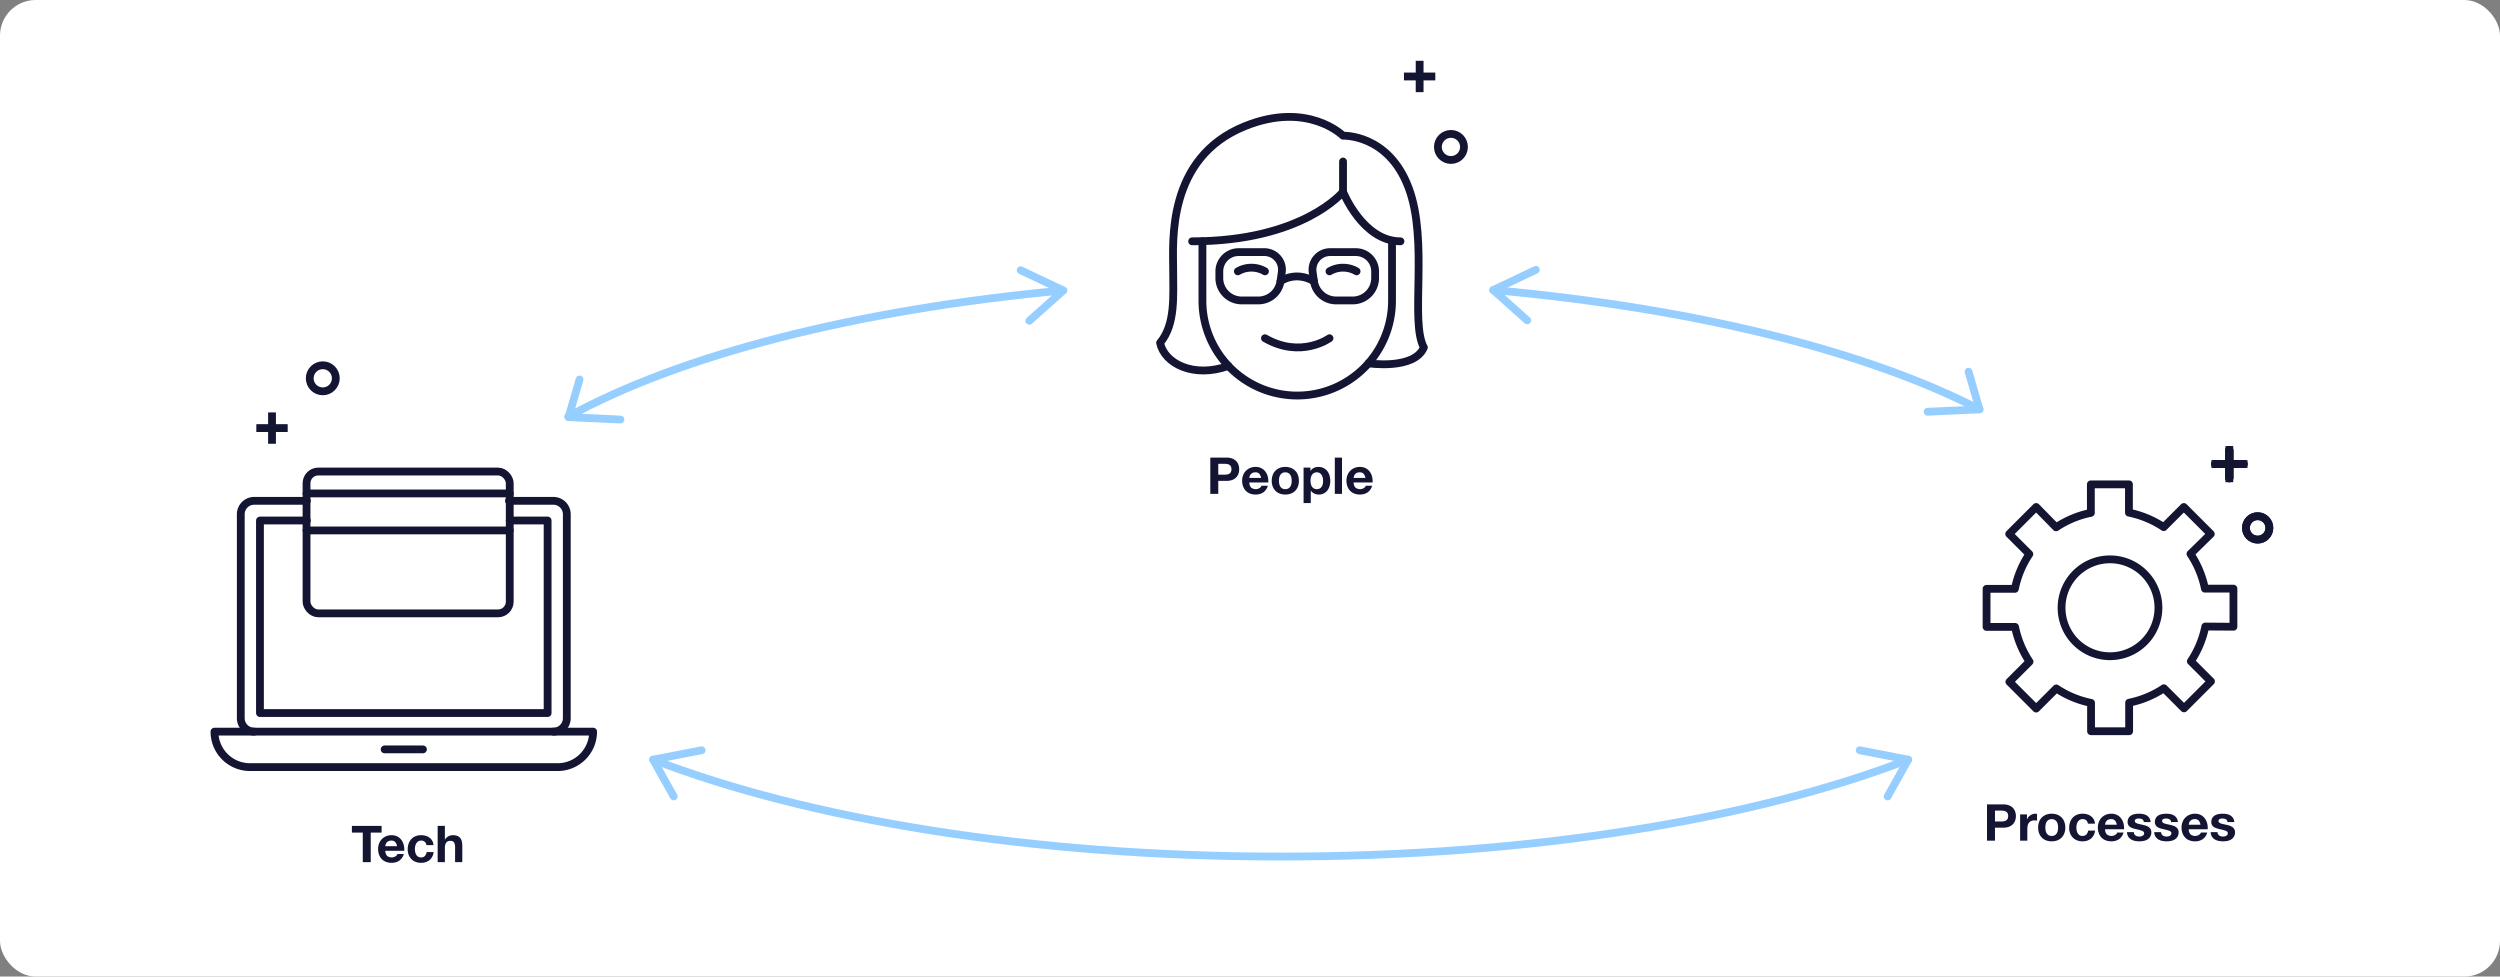 <?xml version="1.0" encoding="UTF-8"?> <svg xmlns="http://www.w3.org/2000/svg" id="Layer_1" data-name="Layer 1" viewBox="0 0 1280 500"><rect x="0" y="0" width="1280" height="500" fill="#808080" stroke="none"/><defs><style>.cls-1{fill:#fff;}.cls-2,.cls-3,.cls-5,.cls-6{fill:none;stroke-width:4px;}.cls-2,.cls-3,.cls-5{stroke:#141532;}.cls-2,.cls-5{stroke-miterlimit:10;}.cls-3,.cls-6{stroke-linecap:round;stroke-linejoin:round;}.cls-4{fill:#141532;}.cls-5{stroke-linecap:square;}.cls-6{stroke:#96ceff;}</style></defs><rect class="cls-1" width="1280" height="500" rx="18.263"></rect><circle class="cls-2" cx="742.878" cy="75.234" r="6.677"></circle><line class="cls-2" x1="726.852" y1="31.128" x2="726.852" y2="47.182"></line><line class="cls-2" x1="718.825" y1="39.155" x2="734.878" y2="39.155"></line><path class="cls-3" d="M615.644,123.554v30.427a48.534,48.534,0,0,0,48.534,48.534h0a48.534,48.534,0,0,0,48.534-48.534V123.554"></path><path class="cls-3" d="M647.367,129.087H634.162a9.864,9.864,0,0,0-9.864,9.864v3.407a11.468,11.468,0,0,0,11.468,11.468h8.503a11.468,11.468,0,0,0,11.353-9.852l.657-4.616A9.003,9.003,0,0,0,647.367,129.087Z"></path><path class="cls-3" d="M680.991,129.087h13.205a9.864,9.864,0,0,1,9.864,9.864v3.407a11.468,11.468,0,0,1-11.468,11.468h-8.503a11.468,11.468,0,0,1-11.353-9.852l-.657-4.616A9.003,9.003,0,0,1,680.991,129.087Z"></path><path class="cls-3" d="M655.623,143.975s7.574-5.5,17.112,0"></path><path class="cls-3" d="M680.7,173.174s-14.625,10.621-33.043,0"></path><path class="cls-3" d="M680.7,138.924a13.769,13.769,0,0,1,13.864,0"></path><path class="cls-3" d="M647.657,138.924a13.769,13.769,0,0,0-13.864,0"></path><path class="cls-3" d="M610.384,123.554c56.717,0,77.248-25.338,77.248-25.338s10.11,25.338,29.408,25.338"></path><path class="cls-3" d="M700.627,186.018s23.485,3.534,28.395-8.123c-7.268-13.229,2.554-54.34-7.857-81.891-10.41-27.551-33.533-26.514-33.533-26.514s-17.954-17.972-50.29-4.861c-40.243,16.317-36.682,59.507-36.682,73.359s1.252,27.995-6.703,37.547c2.161,10.482,17.012,18.26,34.986,11.818"></path><line class="cls-3" x1="687.632" y1="98.216" x2="687.632" y2="82.698"></line><path class="cls-4" d="M628.041,234.299a7.733,7.733,0,0,1,2.964.508,5.55,5.55,0,0,1,1.989,1.339,5.161,5.161,0,0,1,1.118,1.897,7.101,7.101,0,0,1,0,4.407,5.138,5.138,0,0,1-1.118,1.911,5.55,5.55,0,0,1-1.989,1.339,7.734,7.734,0,0,1-2.964.507h-4.29v6.656h-4.082V234.299Zm-1.118,8.736a8.551,8.551,0,0,0,1.353-.104,3.149,3.149,0,0,0,1.144-.403,2.2,2.2,0,0,0,.793-.845,3.561,3.561,0,0,0,0-2.86,2.193,2.193,0,0,0-.793-.845,3.149,3.149,0,0,0-1.144-.403,8.551,8.551,0,0,0-1.353-.104h-3.172v5.563Z"></path><path class="cls-4" d="M640.574,249.64a3.786,3.786,0,0,0,4.315.247,2.322,2.322,0,0,0,.988-1.184h3.25a6.168,6.168,0,0,1-2.392,3.458,7.043,7.043,0,0,1-3.9,1.04,7.681,7.681,0,0,1-2.86-.507,5.945,5.945,0,0,1-2.157-1.443,6.484,6.484,0,0,1-1.365-2.235,8.174,8.174,0,0,1-.481-2.86,7.843,7.843,0,0,1,.494-2.808,6.501,6.501,0,0,1,3.575-3.744,6.958,6.958,0,0,1,2.795-.546,6.387,6.387,0,0,1,2.99.663,5.966,5.966,0,0,1,2.093,1.78,7.327,7.327,0,0,1,1.183,2.548,9.507,9.507,0,0,1,.261,2.99h-9.698A3.732,3.732,0,0,0,640.574,249.64Zm4.173-7.072a2.594,2.594,0,0,0-2.015-.729,3.217,3.217,0,0,0-1.47.3,2.798,2.798,0,0,0-.936.74,2.705,2.705,0,0,0-.494.937,4.165,4.165,0,0,0-.169.884h6.006A4.269,4.269,0,0,0,644.746,242.568Z"></path><path class="cls-4" d="M651.623,243.231a6.147,6.147,0,0,1,3.588-3.666,7.678,7.678,0,0,1,2.86-.507,7.786,7.786,0,0,1,2.873.507,6.123,6.123,0,0,1,3.601,3.666,8.256,8.256,0,0,1,.494,2.925,8.147,8.147,0,0,1-.494,2.912,6.311,6.311,0,0,1-1.404,2.223,6.117,6.117,0,0,1-2.196,1.417,7.971,7.971,0,0,1-2.873.494,7.86,7.86,0,0,1-2.86-.494,6.134,6.134,0,0,1-2.184-1.417,6.297,6.297,0,0,1-1.404-2.223,8.125,8.125,0,0,1-.494-2.912A8.234,8.234,0,0,1,651.623,243.231Zm3.354,4.498a4.205,4.205,0,0,0,.533,1.378,2.832,2.832,0,0,0,1.001.975,3.053,3.053,0,0,0,1.561.364,3.121,3.121,0,0,0,1.572-.364,2.808,2.808,0,0,0,1.015-.975,4.182,4.182,0,0,0,.532-1.378,7.844,7.844,0,0,0,.156-1.573,8.028,8.028,0,0,0-.156-1.586,4.037,4.037,0,0,0-.532-1.378,2.972,2.972,0,0,0-1.015-.976,3.043,3.043,0,0,0-1.572-.377,2.838,2.838,0,0,0-2.562,1.353,4.058,4.058,0,0,0-.533,1.378,8.102,8.102,0,0,0-.155,1.586A7.916,7.916,0,0,0,654.977,247.729Z"></path><path class="cls-4" d="M670.941,239.422v1.717h.052a4.06,4.06,0,0,1,1.717-1.586,5.265,5.265,0,0,1,2.288-.494,5.825,5.825,0,0,1,2.729.598,5.654,5.654,0,0,1,1.898,1.586,6.707,6.707,0,0,1,1.117,2.301,10.207,10.207,0,0,1,.364,2.743,9.225,9.225,0,0,1-.364,2.601,6.618,6.618,0,0,1-1.104,2.21,5.479,5.479,0,0,1-1.846,1.533,5.551,5.551,0,0,1-2.587.572,5.239,5.239,0,0,1-2.302-.507,4.345,4.345,0,0,1-1.729-1.495h-.052V257.57H667.431V239.422Zm4.797,10.66a2.948,2.948,0,0,0,.988-.949,3.923,3.923,0,0,0,.533-1.364,8.109,8.109,0,0,0,.156-1.586,7.489,7.489,0,0,0-.169-1.586,4.24,4.24,0,0,0-.56-1.392,3.121,3.121,0,0,0-1.001-.988,2.8,2.8,0,0,0-1.495-.377,2.85,2.85,0,0,0-1.521.377,3.034,3.034,0,0,0-.988.976,4.038,4.038,0,0,0-.533,1.378,8.237,8.237,0,0,0-.156,1.612,7.497,7.497,0,0,0,.169,1.586,4.096,4.096,0,0,0,.547,1.364,2.908,2.908,0,0,0,1.001.949,3.329,3.329,0,0,0,3.028,0Z"></path><path class="cls-4" d="M687.113,234.299v18.564h-3.692V234.299Z"></path><path class="cls-4" d="M693.977,249.64a3.786,3.786,0,0,0,4.315.247,2.322,2.322,0,0,0,.988-1.184h3.25a6.168,6.168,0,0,1-2.392,3.458,7.043,7.043,0,0,1-3.9,1.04,7.681,7.681,0,0,1-2.86-.507,5.945,5.945,0,0,1-2.157-1.443,6.484,6.484,0,0,1-1.365-2.235,8.174,8.174,0,0,1-.481-2.86,7.843,7.843,0,0,1,.494-2.808,6.501,6.501,0,0,1,3.575-3.744,6.958,6.958,0,0,1,2.795-.546,6.387,6.387,0,0,1,2.99.663,5.966,5.966,0,0,1,2.093,1.78,7.327,7.327,0,0,1,1.183,2.548,9.507,9.507,0,0,1,.261,2.99h-9.698A3.732,3.732,0,0,0,693.977,249.64Zm4.173-7.072a2.594,2.594,0,0,0-2.015-.729,3.217,3.217,0,0,0-1.47.3,2.798,2.798,0,0,0-.936.74,2.705,2.705,0,0,0-.494.937,4.165,4.165,0,0,0-.169.884h6.006A4.269,4.269,0,0,0,698.15,242.568Z"></path><circle class="cls-2" cx="1155.918" cy="270.286" r="6"></circle><line class="cls-2" x1="1141.418" y1="230.386" x2="1141.418" y2="244.886"></line><line class="cls-2" x1="1134.218" y1="237.586" x2="1148.718" y2="237.586"></line><line class="cls-5" x1="1141.418" y1="230.386" x2="1141.418" y2="244.886"></line><line class="cls-5" x1="1134.218" y1="237.586" x2="1148.718" y2="237.586"></line><path class="cls-3" d="M1143.518,320.886v-19.5h-14.6a49.865,49.865,0,0,0-7.4-17.8l10.4-10.2-13.8-13.8-10.3,10.3a49.865,49.865,0,0,0-17.8-7.4v-14.5h-19.5v14.6a49.865,49.865,0,0,0-17.8,7.4l-10.2-10.4-13.8,13.8,10.3,10.3a49.866,49.866,0,0,0-7.4,17.8h-14.5v19.5h14.6a49.866,49.866,0,0,0,7.4,17.8l-10.3,10.3,13.7,13.7,10.3-10.3a49.865,49.865,0,0,0,17.8,7.4v14.5h19.5v-14.6a49.866,49.866,0,0,0,17.8-7.4l10.3,10.3,13.8-13.8-10.3-10.3a49.865,49.865,0,0,0,7.4-17.8Zm-63.2,15.1a24.8,24.8,0,1,1,24.8-24.8,24.796,24.796,0,0,1-24.8,24.8Z"></path><circle class="cls-3" cx="1155.918" cy="270.286" r="6"></circle><line class="cls-3" x1="1141.418" y1="230.386" x2="1141.418" y2="244.886"></line><line class="cls-3" x1="1134.218" y1="237.586" x2="1148.718" y2="237.586"></line><line class="cls-3" x1="1141.418" y1="230.386" x2="1141.418" y2="244.886"></line><line class="cls-3" x1="1134.218" y1="237.586" x2="1148.718" y2="237.586"></line><line class="cls-3" x1="1141.418" y1="230.386" x2="1141.418" y2="244.886"></line><line class="cls-3" x1="1134.218" y1="237.586" x2="1148.718" y2="237.586"></line><path class="cls-4" d="M1025.718,411.859a7.733,7.733,0,0,1,2.964.508,5.55,5.55,0,0,1,1.989,1.339,5.161,5.161,0,0,1,1.118,1.897,7.101,7.101,0,0,1,0,4.407,5.137,5.137,0,0,1-1.118,1.911,5.55,5.55,0,0,1-1.989,1.339,7.734,7.734,0,0,1-2.964.507h-4.29v6.656h-4.082V411.859ZM1024.6,420.595a8.551,8.551,0,0,0,1.353-.104,3.149,3.149,0,0,0,1.144-.403,2.2,2.2,0,0,0,.793-.845,3.561,3.561,0,0,0,0-2.86,2.193,2.193,0,0,0-.793-.845,3.149,3.149,0,0,0-1.144-.403,8.551,8.551,0,0,0-1.353-.104h-3.172v5.563Z"></path><path class="cls-4" d="M1037.808,416.981v2.496h.052a4.637,4.637,0,0,1,1.717-2.066,4.952,4.952,0,0,1,1.222-.585,4.404,4.404,0,0,1,1.352-.208,2.873,2.873,0,0,1,.807.13v3.432q-.261-.051-.624-.091a6.52,6.52,0,0,0-.702-.039,3.943,3.943,0,0,0-1.716.338,2.965,2.965,0,0,0-1.131.923,3.705,3.705,0,0,0-.611,1.365,7.452,7.452,0,0,0-.182,1.69v6.058h-3.692V416.981Z"></path><path class="cls-4" d="M1044.022,420.791a6.147,6.147,0,0,1,3.588-3.666,7.681,7.681,0,0,1,2.86-.507,7.782,7.782,0,0,1,2.873.507,6.116,6.116,0,0,1,3.601,3.666,8.256,8.256,0,0,1,.494,2.925,8.147,8.147,0,0,1-.494,2.912,6.308,6.308,0,0,1-1.403,2.223,6.121,6.121,0,0,1-2.197,1.417,7.967,7.967,0,0,1-2.873.494,7.864,7.864,0,0,1-2.86-.494,6.142,6.142,0,0,1-2.184-1.417,6.311,6.311,0,0,1-1.404-2.223,8.147,8.147,0,0,1-.494-2.912A8.256,8.256,0,0,1,1044.022,420.791Zm3.354,4.498a4.162,4.162,0,0,0,.533,1.378,2.832,2.832,0,0,0,1.001.975,3.049,3.049,0,0,0,1.56.364,3.125,3.125,0,0,0,1.573-.364,2.798,2.798,0,0,0,1.014-.975,4.205,4.205,0,0,0,.533-1.378,7.915,7.915,0,0,0,.156-1.573,8.101,8.101,0,0,0-.156-1.586,4.058,4.058,0,0,0-.533-1.378,2.96,2.96,0,0,0-1.014-.976,3.046,3.046,0,0,0-1.573-.377,2.838,2.838,0,0,0-2.561,1.353,4.018,4.018,0,0,0-.533,1.378,8.027,8.027,0,0,0-.156,1.586A7.843,7.843,0,0,0,1047.376,425.289Z"></path><path class="cls-4" d="M1066.252,419.399a2.593,2.593,0,0,0-1.482.403,3.188,3.188,0,0,0-.975,1.04,4.465,4.465,0,0,0-.533,1.404,7.576,7.576,0,0,0-.156,1.52,7.274,7.274,0,0,0,.156,1.482,4.559,4.559,0,0,0,.507,1.365,2.917,2.917,0,0,0,.949,1.001,2.609,2.609,0,0,0,1.456.39,2.706,2.706,0,0,0,2.041-.741,3.505,3.505,0,0,0,.896-1.989h3.562a6.092,6.092,0,0,1-2.08,4.082,6.713,6.713,0,0,1-4.395,1.404,7.359,7.359,0,0,1-2.769-.507,6.147,6.147,0,0,1-2.146-1.417,6.452,6.452,0,0,1-1.378-2.171,7.535,7.535,0,0,1-.494-2.77,8.967,8.967,0,0,1,.455-2.898,6.528,6.528,0,0,1,1.34-2.314,6.116,6.116,0,0,1,2.157-1.521,7.329,7.329,0,0,1,2.912-.546,8.426,8.426,0,0,1,2.301.312,6.14,6.14,0,0,1,1.977.949,4.907,4.907,0,0,1,2.041,3.835h-3.614A2.476,2.476,0,0,0,1066.252,419.399Z"></path><path class="cls-4" d="M1078.705,427.2a3.788,3.788,0,0,0,4.316.247,2.327,2.327,0,0,0,.988-1.184h3.25a6.169,6.169,0,0,1-2.393,3.458,7.042,7.042,0,0,1-3.899,1.04,7.678,7.678,0,0,1-2.86-.507,5.94,5.94,0,0,1-2.158-1.443,6.513,6.513,0,0,1-1.365-2.235,8.197,8.197,0,0,1-.48-2.86,7.822,7.822,0,0,1,.494-2.808,6.493,6.493,0,0,1,3.575-3.744,6.952,6.952,0,0,1,2.795-.546,6.386,6.386,0,0,1,2.989.663,5.969,5.969,0,0,1,2.094,1.78,7.344,7.344,0,0,1,1.183,2.548,9.507,9.507,0,0,1,.26,2.99h-9.698A3.736,3.736,0,0,0,1078.705,427.2Zm4.173-7.072a2.591,2.591,0,0,0-2.015-.729,3.21,3.21,0,0,0-1.469.3,2.802,2.802,0,0,0-.937.74,2.718,2.718,0,0,0-.493.937,4.235,4.235,0,0,0-.17.884h6.007A4.27,4.27,0,0,0,1082.878,420.128Z"></path><path class="cls-4" d="M1092.785,427.083a2.159,2.159,0,0,0,.637.702,2.733,2.733,0,0,0,.897.402,4.207,4.207,0,0,0,1.053.13,3.897,3.897,0,0,0,.819-.091,2.744,2.744,0,0,0,.779-.286,1.771,1.771,0,0,0,.586-.52,1.371,1.371,0,0,0,.233-.819q0-.832-1.104-1.248a22.266,22.266,0,0,0-3.081-.832q-.807-.182-1.573-.429a5.319,5.319,0,0,1-1.365-.65,3.157,3.157,0,0,1-.962-1.014,2.867,2.867,0,0,1-.364-1.495,4.037,4.037,0,0,1,.508-2.132,3.724,3.724,0,0,1,1.339-1.312,5.837,5.837,0,0,1,1.872-.677,11.541,11.541,0,0,1,2.132-.194,10.661,10.661,0,0,1,2.119.208,5.638,5.638,0,0,1,1.833.701,4.221,4.221,0,0,1,1.339,1.313,4.421,4.421,0,0,1,.637,2.067h-3.51a1.615,1.615,0,0,0-.807-1.443,3.687,3.687,0,0,0-1.716-.377,6.266,6.266,0,0,0-.676.039,2.226,2.226,0,0,0-.663.169,1.364,1.364,0,0,0-.507.377.997.997,0,0,0-.208.663,1.011,1.011,0,0,0,.364.806,2.799,2.799,0,0,0,.948.507,11.819,11.819,0,0,0,1.34.352q.753.155,1.533.338a15.455,15.455,0,0,1,1.573.442,5.177,5.177,0,0,1,1.365.688,3.342,3.342,0,0,1,.962,1.066,3.131,3.131,0,0,1,.364,1.572,4.082,4.082,0,0,1-1.924,3.666,5.702,5.702,0,0,1-1.964.768,11.501,11.501,0,0,1-2.249.221,11.116,11.116,0,0,1-2.287-.234,6.007,6.007,0,0,1-1.989-.779,4.458,4.458,0,0,1-1.43-1.443,4.51,4.51,0,0,1-.611-2.249h3.51A2.021,2.021,0,0,0,1092.785,427.083Z"></path><path class="cls-4" d="M1106.746,427.083a2.159,2.159,0,0,0,.637.702,2.733,2.733,0,0,0,.897.402,4.207,4.207,0,0,0,1.053.13,3.897,3.897,0,0,0,.819-.091,2.744,2.744,0,0,0,.779-.286,1.771,1.771,0,0,0,.586-.52,1.371,1.371,0,0,0,.233-.819q0-.832-1.105-1.248a22.265,22.265,0,0,0-3.081-.832q-.807-.182-1.573-.429a5.319,5.319,0,0,1-1.365-.65,3.157,3.157,0,0,1-.962-1.014,2.868,2.868,0,0,1-.364-1.495,4.037,4.037,0,0,1,.508-2.132,3.724,3.724,0,0,1,1.339-1.312,5.837,5.837,0,0,1,1.872-.677,11.541,11.541,0,0,1,2.132-.194,10.661,10.661,0,0,1,2.119.208,5.638,5.638,0,0,1,1.833.701,4.221,4.221,0,0,1,1.339,1.313,4.421,4.421,0,0,1,.637,2.067h-3.51a1.615,1.615,0,0,0-.807-1.443,3.687,3.687,0,0,0-1.716-.377,6.266,6.266,0,0,0-.676.039,2.226,2.226,0,0,0-.663.169,1.364,1.364,0,0,0-.507.377.997.997,0,0,0-.208.663,1.011,1.011,0,0,0,.364.806,2.799,2.799,0,0,0,.948.507,11.819,11.819,0,0,0,1.34.352q.753.155,1.533.338a15.455,15.455,0,0,1,1.573.442,5.177,5.177,0,0,1,1.365.688,3.341,3.341,0,0,1,.962,1.066,3.131,3.131,0,0,1,.364,1.572,4.082,4.082,0,0,1-1.924,3.666,5.701,5.701,0,0,1-1.964.768,11.501,11.501,0,0,1-2.249.221,11.116,11.116,0,0,1-2.287-.234,6.007,6.007,0,0,1-1.989-.779,4.458,4.458,0,0,1-1.43-1.443,4.51,4.51,0,0,1-.611-2.249h3.51A2.021,2.021,0,0,0,1106.746,427.083Z"></path><path class="cls-4" d="M1121.553,427.2a3.788,3.788,0,0,0,4.316.247,2.327,2.327,0,0,0,.988-1.184h3.25a6.169,6.169,0,0,1-2.393,3.458,7.042,7.042,0,0,1-3.899,1.04,7.678,7.678,0,0,1-2.86-.507,5.94,5.94,0,0,1-2.158-1.443,6.513,6.513,0,0,1-1.365-2.235,8.197,8.197,0,0,1-.48-2.86,7.822,7.822,0,0,1,.494-2.808,6.493,6.493,0,0,1,3.575-3.744,6.952,6.952,0,0,1,2.795-.546,6.386,6.386,0,0,1,2.989.663,5.969,5.969,0,0,1,2.094,1.78,7.344,7.344,0,0,1,1.183,2.548,9.507,9.507,0,0,1,.26,2.99h-9.698A3.736,3.736,0,0,0,1121.553,427.2Zm4.173-7.072a2.591,2.591,0,0,0-2.015-.729,3.21,3.21,0,0,0-1.469.3,2.802,2.802,0,0,0-.937.74,2.718,2.718,0,0,0-.493.937,4.235,4.235,0,0,0-.17.884h6.007A4.27,4.27,0,0,0,1125.726,420.128Z"></path><path class="cls-4" d="M1135.632,427.083a2.159,2.159,0,0,0,.637.702,2.733,2.733,0,0,0,.897.402,4.207,4.207,0,0,0,1.053.13,3.897,3.897,0,0,0,.819-.091,2.744,2.744,0,0,0,.779-.286,1.771,1.771,0,0,0,.586-.52,1.371,1.371,0,0,0,.233-.819q0-.832-1.104-1.248a22.266,22.266,0,0,0-3.081-.832q-.807-.182-1.573-.429a5.319,5.319,0,0,1-1.365-.65,3.157,3.157,0,0,1-.962-1.014,2.868,2.868,0,0,1-.364-1.495,4.037,4.037,0,0,1,.508-2.132,3.724,3.724,0,0,1,1.339-1.312,5.837,5.837,0,0,1,1.872-.677,11.541,11.541,0,0,1,2.132-.194,10.661,10.661,0,0,1,2.119.208,5.638,5.638,0,0,1,1.833.701,4.221,4.221,0,0,1,1.339,1.313,4.421,4.421,0,0,1,.637,2.067h-3.51a1.615,1.615,0,0,0-.807-1.443,3.687,3.687,0,0,0-1.716-.377,6.266,6.266,0,0,0-.676.039,2.226,2.226,0,0,0-.663.169,1.364,1.364,0,0,0-.507.377.997.997,0,0,0-.208.663,1.011,1.011,0,0,0,.364.806,2.799,2.799,0,0,0,.948.507,11.818,11.818,0,0,0,1.34.352q.753.155,1.533.338a15.455,15.455,0,0,1,1.573.442,5.177,5.177,0,0,1,1.365.688,3.341,3.341,0,0,1,.962,1.066,3.131,3.131,0,0,1,.364,1.572,4.082,4.082,0,0,1-1.924,3.666,5.701,5.701,0,0,1-1.964.768,11.501,11.501,0,0,1-2.249.221,11.116,11.116,0,0,1-2.287-.234,6.006,6.006,0,0,1-1.989-.779,4.458,4.458,0,0,1-1.43-1.443,4.51,4.51,0,0,1-.611-2.249h3.51A2.021,2.021,0,0,0,1135.632,427.083Z"></path><rect class="cls-3" x="156.943" y="241.424" width="104.045" height="72.621" rx="6"></rect><line class="cls-3" x1="156.943" y1="252.638" x2="260.988" y2="252.638"></line><line class="cls-3" x1="156.943" y1="271.59" x2="260.988" y2="271.59"></line><path class="cls-3" d="M260.582,256.422h22.726a6.89,6.89,0,0,1,6.894,6.895V367.722a6.886,6.886,0,0,1-6.894,6.877"></path><path class="cls-3" d="M130.155,374.6a6.883,6.883,0,0,1-6.877-6.877V263.317a6.887,6.887,0,0,1,6.877-6.895h26.946"></path><path class="cls-3" d="M285.515,392.762H127.964a18.157,18.157,0,0,1-18.157-18.157H303.672A18.157,18.157,0,0,1,285.515,392.762Z"></path><line class="cls-3" x1="196.935" y1="383.684" x2="216.545" y2="383.684"></line><polyline class="cls-3" points="260.983 266.507 280.379 266.507 280.379 365.084 206.74 365.084 133.101 365.084 133.101 266.507 157.101 266.507"></polyline><circle class="cls-2" cx="165.261" cy="193.691" r="6.677"></circle><line class="cls-2" x1="139.268" y1="211.154" x2="139.268" y2="227.207"></line><line class="cls-2" x1="131.241" y1="219.18" x2="147.294" y2="219.18"></line><path class="cls-4" d="M180.17,426.292V422.859h15.21v3.433h-5.564v15.132h-4.082V426.292Z"></path><path class="cls-4" d="M198.188,438.2a3.787,3.787,0,0,0,4.316.247,2.324,2.324,0,0,0,.988-1.184h3.25a6.169,6.169,0,0,1-2.392,3.458,7.043,7.043,0,0,1-3.9,1.04,7.68,7.68,0,0,1-2.86-.507,5.943,5.943,0,0,1-2.158-1.443,6.499,6.499,0,0,1-1.365-2.235,8.185,8.185,0,0,1-.481-2.86,7.832,7.832,0,0,1,.494-2.808,6.497,6.497,0,0,1,3.575-3.744,6.955,6.955,0,0,1,2.795-.546,6.387,6.387,0,0,1,2.99.663,5.968,5.968,0,0,1,2.093,1.78,7.336,7.336,0,0,1,1.183,2.548,9.507,9.507,0,0,1,.26,2.99h-9.698A3.734,3.734,0,0,0,198.188,438.2Zm4.173-7.072a2.593,2.593,0,0,0-2.015-.729,3.213,3.213,0,0,0-1.469.3,2.8,2.8,0,0,0-.936.74,2.711,2.711,0,0,0-.494.937,4.199,4.199,0,0,0-.169.884h6.006A4.27,4.27,0,0,0,202.361,431.128Z"></path><path class="cls-4" d="M215.582,430.399a2.592,2.592,0,0,0-1.482.403,3.189,3.189,0,0,0-.975,1.04,4.489,4.489,0,0,0-.533,1.404,7.611,7.611,0,0,0-.156,1.52,7.307,7.307,0,0,0,.156,1.482,4.585,4.585,0,0,0,.507,1.365,2.922,2.922,0,0,0,.949,1.001,2.609,2.609,0,0,0,1.456.39,2.705,2.705,0,0,0,2.041-.741,3.508,3.508,0,0,0,.897-1.989h3.562a6.09,6.09,0,0,1-2.08,4.082,6.711,6.711,0,0,1-4.394,1.404,7.36,7.36,0,0,1-2.769-.507,6.14,6.14,0,0,1-2.145-1.417,6.445,6.445,0,0,1-1.378-2.171,7.524,7.524,0,0,1-.494-2.77,8.954,8.954,0,0,1,.455-2.898,6.52,6.52,0,0,1,1.339-2.314,6.118,6.118,0,0,1,2.158-1.521,7.326,7.326,0,0,1,2.912-.546,8.429,8.429,0,0,1,2.301.312,6.142,6.142,0,0,1,1.976.949,4.907,4.907,0,0,1,2.041,3.835h-3.614A2.476,2.476,0,0,0,215.582,430.399Z"></path><path class="cls-4" d="M227.776,422.859v6.994h.078a4.285,4.285,0,0,1,1.794-1.703,4.853,4.853,0,0,1,2.132-.532,6.273,6.273,0,0,1,2.431.402,3.611,3.611,0,0,1,1.495,1.118,4.332,4.332,0,0,1,.767,1.742,10.861,10.861,0,0,1,.221,2.275v8.268h-3.692V433.832a4.712,4.712,0,0,0-.52-2.483,2.014,2.014,0,0,0-1.846-.818,2.559,2.559,0,0,0-2.184.896,4.987,4.987,0,0,0-.676,2.951v7.046h-3.692V422.859Z"></path><path class="cls-6" d="M976.998,388.943c-78.662,30.435-193.452,49.615-321.291,49.615s-242.63-19.18-321.291-49.615"></path><path class="cls-6" d="M764.546,148.492C867.821,157.755,955.943,179.887,1013.503,209.599"></path><path class="cls-6" d="M290.897,213.341C347.738,181.99,437.912,158.501,544.405,148.716"></path><polyline class="cls-6" points="359.25 384.127 334.416 388.943 344.951 407.79"></polyline><polyline class="cls-6" points="786.36 138.14 764.546 148.492 781.926 164.027"></polyline><polyline class="cls-6" points="296.73 194.294 291.122 213.584 317.661 214.805"></polyline><polyline class="cls-6" points="1007.895 190.309 1013.503 209.599 986.964 210.819"></polyline><polyline class="cls-6" points="522.591 138.363 544.405 148.716 527.026 164.25"></polyline><polyline class="cls-6" points="952.165 384.127 976.998 388.943 966.464 407.79"></polyline></svg> 